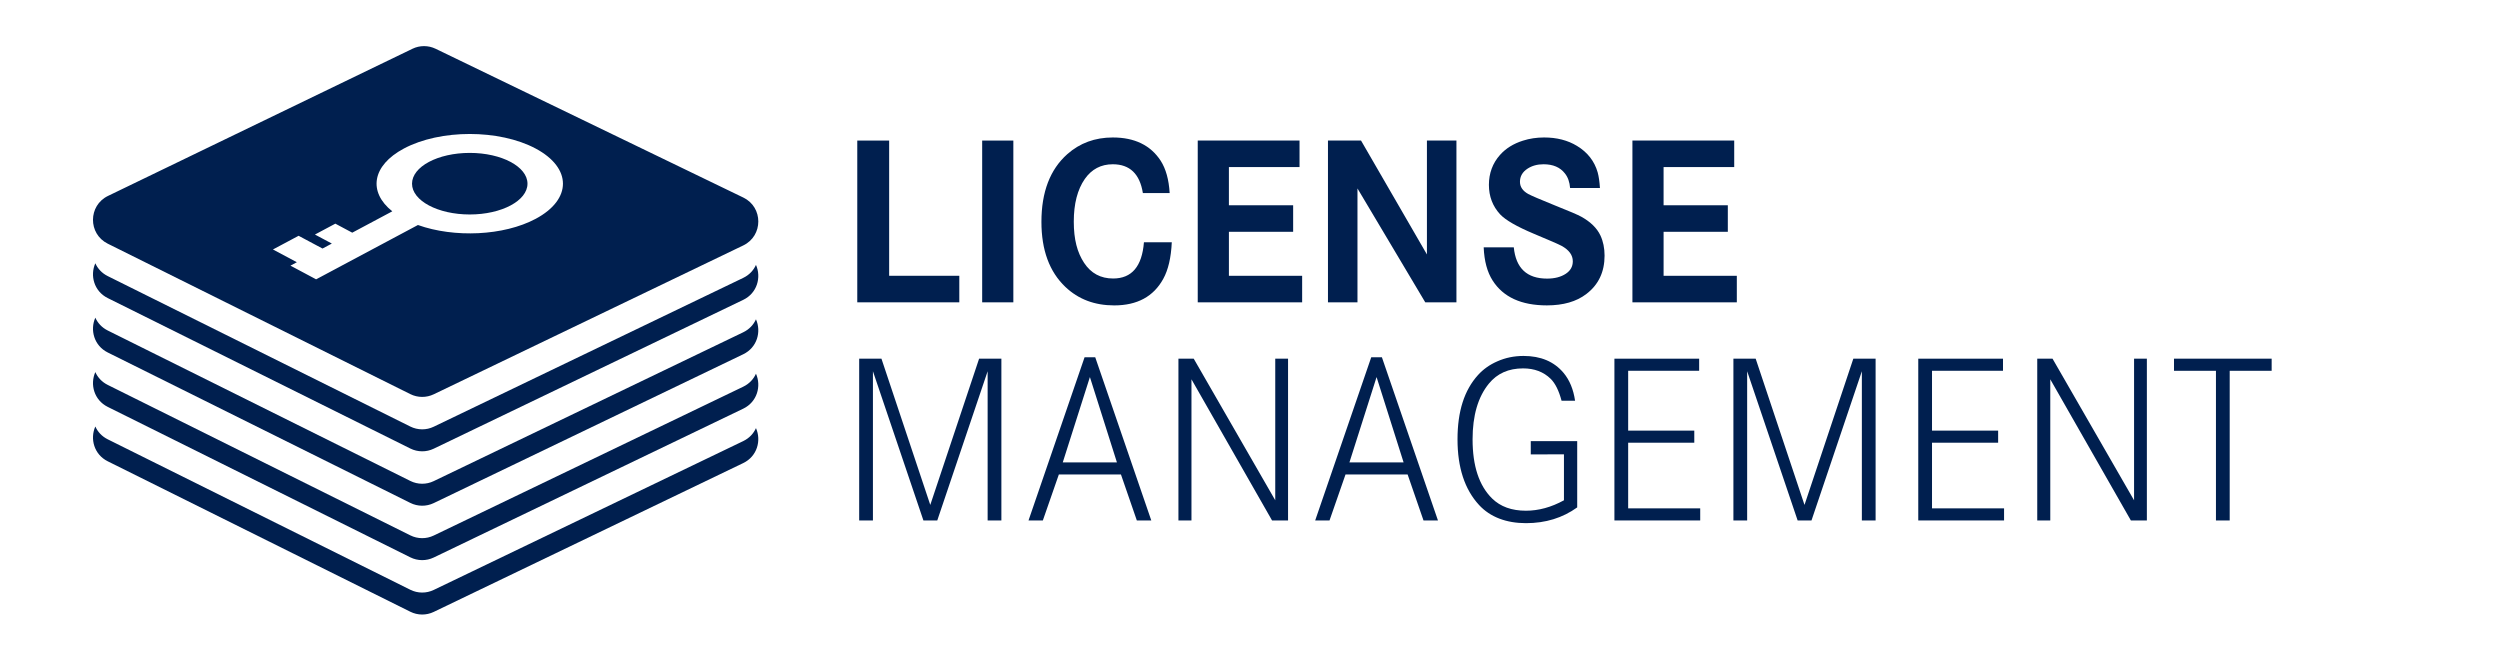 <svg viewBox="0 0 3383 894" xmlns="http://www.w3.org/2000/svg"><g fill="#001f4f"><path d="m1005.75 376.02-418.83 201.41c-10.01 4.81-21.68 4.74-31.62-.21l-409.5-203.6c-8.03-3.99-13.61-10.23-16.8-17.36-7.39 16.52-1.83 37.84 16.8 47.1l409.5 203.6c9.94 4.94 21.61 5.02 31.62.21l418.83-201.41c18.94-9.11 24.67-30.65 17.23-47.31-3.24 7.26-8.98 13.59-17.23 17.56z"/><path d="m1005.75 449.64-418.83 201.41c-10.01 4.81-21.68 4.74-31.62-.21l-409.5-203.6c-8.03-3.99-13.61-10.23-16.8-17.36-7.39 16.52-1.83 37.84 16.8 47.1l409.5 203.6c9.94 4.94 21.61 5.02 31.62.21l418.83-201.41c18.94-9.11 24.67-30.65 17.23-47.31-3.24 7.26-8.98 13.59-17.23 17.56z"/><path d="m1005.75 523.27-418.83 201.41c-10.01 4.81-21.68 4.74-31.62-.21l-409.5-203.6c-8.03-3.99-13.61-10.23-16.8-17.36-7.39 16.52-1.83 37.84 16.8 47.1l409.5 203.6c9.94 4.94 21.61 5.02 31.62.21l418.83-201.41c18.94-9.11 24.67-30.65 17.23-47.31-3.24 7.26-8.98 13.59-17.23 17.56z"/><path d="m1005.75 596.89-418.83 201.41c-10.01 4.81-21.68 4.74-31.62-.21l-409.5-203.6c-8.03-3.99-13.61-10.23-16.8-17.36-7.39 16.52-1.83 37.84 16.8 47.1l409.5 203.6c9.94 4.94 21.61 5.02 31.62.21l418.83-201.41c18.94-9.11 24.67-30.65 17.23-47.31-3.24 7.26-8.98 13.59-17.23 17.56z"/><ellipse cx="635.67" cy="248.57" rx="78.12" ry="41.66"/><path d="m1005.82 267.31-416.36-201.32c-9.9-4.78-21.43-4.79-31.33 0l-411.97 199.12c-26.94 13.02-27.15 51.31-.36 64.63l409.5 203.6c9.94 4.94 21.61 5.02 31.62.21l418.83-201.41c27.16-13.06 27.2-51.72.07-64.84zm-280.98 28.82c-43.3 23.1-110.26 25.87-159.28 8.35l-137.82 73.51-34.72-18.52 8.68-4.63-32.35-17.26 34.72-18.52 32.35 17.26 12.63-6.73-22.88-12.21 27.62-14.73 22.88 12.21 54.18-28.9c-32.86-26.14-27.65-61.85 15.66-84.95 49.25-26.27 129.09-26.27 178.34 0s49.25 68.85 0 95.12z"/><path d="m1160.06 190.21h43.14v182.98h94.93v35.92h-138.07z"/><path d="m1371.26 409.11h-42.18v-218.9h42.18z"/><path d="m1582.78 261.25h-36.24c-4.17-25.98-17.75-38.97-40.73-38.97-15.93 0-28.54 6.63-37.85 19.88-9.94 14.33-14.91 33.57-14.91 57.73s4.65 41.69 13.95 55.81c9.3 14.11 22.4 21.17 39.29 21.17 25.23 0 39.13-16.36 41.69-49.07h37.69c-.96 20.85-4.81 37.36-11.55 49.55-13.15 23.95-35.28 35.92-66.39 35.92-26.52 0-48.54-8.34-66.07-25.02-21.6-20.53-32.39-49.87-32.39-88.04 0-40.3 11.65-70.83 34.96-91.57 17-15.07 37.53-22.61 61.58-22.61 29.51 0 51.1 10.48 64.79 31.43 7.06 11.01 11.12 25.61 12.19 43.78z"/><path d="m1662.96 277.77h86.92v35.92h-86.92v59.49h99.1v35.92h-141.28v-218.9h137.75v35.92h-95.58v51.64z"/><path d="m1797.02 190.21h44.74l89.16 154.11v-154.11h39.93v218.9h-42.18l-91.73-154.11v154.11h-39.93v-218.9z"/><path d="m2165.06 254.36h-40.41c-.64-8.12-2.99-14.7-7.06-19.73-6.41-8.23-16.04-12.35-28.87-12.35-8.34 0-15.56 1.98-21.65 5.93-6.84 4.49-10.26 10.42-10.26 17.8 0 6.84 3.74 12.35 11.23 16.52 4.17 2.25 16.14 7.38 35.92 15.39 19.67 7.81 31.64 12.94 35.92 15.39 12.51 6.95 21.11 15.39 25.82 25.34 3.74 8.02 5.61 17.11 5.61 27.26 0 22.13-8.23 39.45-24.7 51.96-13.37 10.26-31.17 15.39-53.4 15.39-34.53 0-58.96-11.17-73.29-33.52-7.38-11.44-11.44-26.46-12.19-45.06h40.73c2.78 28.22 17.8 42.34 45.06 42.34 10.26 0 18.71-2.19 25.34-6.57 6.31-4.17 9.46-9.78 9.46-16.84 0-8.34-5.03-15.29-15.07-20.85-3.96-2.14-16.57-7.64-37.85-16.52-22.88-9.62-38.01-18.33-45.38-26.14-10.16-11.01-15.23-24.32-15.23-39.93s5.02-29.35 15.07-40.57c7.8-8.76 18.12-15.18 30.95-19.24 8.98-2.89 18.55-4.33 28.71-4.33 17.1 0 31.91 3.8 44.42 11.39 14.32 8.66 23.68 20.63 28.06 35.92 1.5 5.56 2.51 12.56 3.05 21.01z"/><path d="m2251.17 277.77h86.92v35.92h-86.92v59.49h99.1v35.92h-141.28v-218.9h137.75v35.92h-95.58v51.64z"/><path d="m1162.63 485.37h30.15l66.07 197.89 66.07-197.89h30.15v218.9h-18.6v-201.9l-68.15 201.9h-18.76l-68.31-201.9v201.9h-18.6v-218.9z"/><path d="m1467.64 483.45h14.43l75.85 220.82h-19.56l-21.49-62.22h-84.03l-21.65 62.22h-19.4zm43.78 142.24-36.56-115.46-36.72 115.46h73.29z"/><path d="m1594.65 485.37h20.69l110.33 191.63v-191.63h17.32v218.9h-21.65l-109.05-190.99v190.99h-17.64z"/><path d="m1855.56 483.45h14.43l75.85 220.82h-19.56l-21.49-62.22h-84.03l-21.65 62.22h-19.4zm43.78 142.24-36.56-115.46-36.72 115.46h73.29z"/><path d="m2071.41 596.98h62.86v89.64c-19.78 14.22-42.87 21.33-69.28 21.33s-48.43-8.18-63.5-24.54c-19.46-21.06-29.19-50.67-29.19-88.84s9.25-66.66 27.74-87.08c7.06-7.8 15.72-13.95 25.98-18.44 11.01-4.92 22.88-7.38 35.6-7.38 23.31 0 41.37 7.64 54.2 22.93 8.12 9.73 13.31 22.29 15.56 37.69h-18.28c-3.64-13.68-8.55-23.57-14.75-29.67-9.62-9.41-22.08-14.11-37.36-14.11-19.56 0-34.96 6.84-46.18 20.53-14.75 17.96-22.13 43.14-22.13 75.53 0 36.03 8.82 62.7 26.46 80.02 11.23 11.01 26.46 16.52 45.7 16.52 17.21 0 34.37-4.7 51.48-14.11v-62.22l-44.9.16v-17.96z"/><path d="m2203.23 582.71h89.48v16.36h-89.48v88.84h97.5v16.36h-116.1v-218.9h114.66v16.36h-96.06z"/><path d="m2345.63 485.37h30.15l66.07 197.89 66.07-197.89h30.15v218.9h-18.6v-201.9l-68.15 201.9h-18.76l-68.31-201.9v201.9h-18.6v-218.9z"/><path d="m2614.4 582.71h89.48v16.36h-89.48v88.84h97.5v16.36h-116.1v-218.9h114.66v16.36h-96.06z"/><path d="m2756.8 485.37h20.69l110.33 191.63v-191.63h17.32v218.9h-21.65l-109.05-190.99v190.99h-17.64z"/><path d="m2941.86 485.37h132.14v16.36h-56.77v202.54h-18.6v-202.54h-56.77z"/></g></svg>